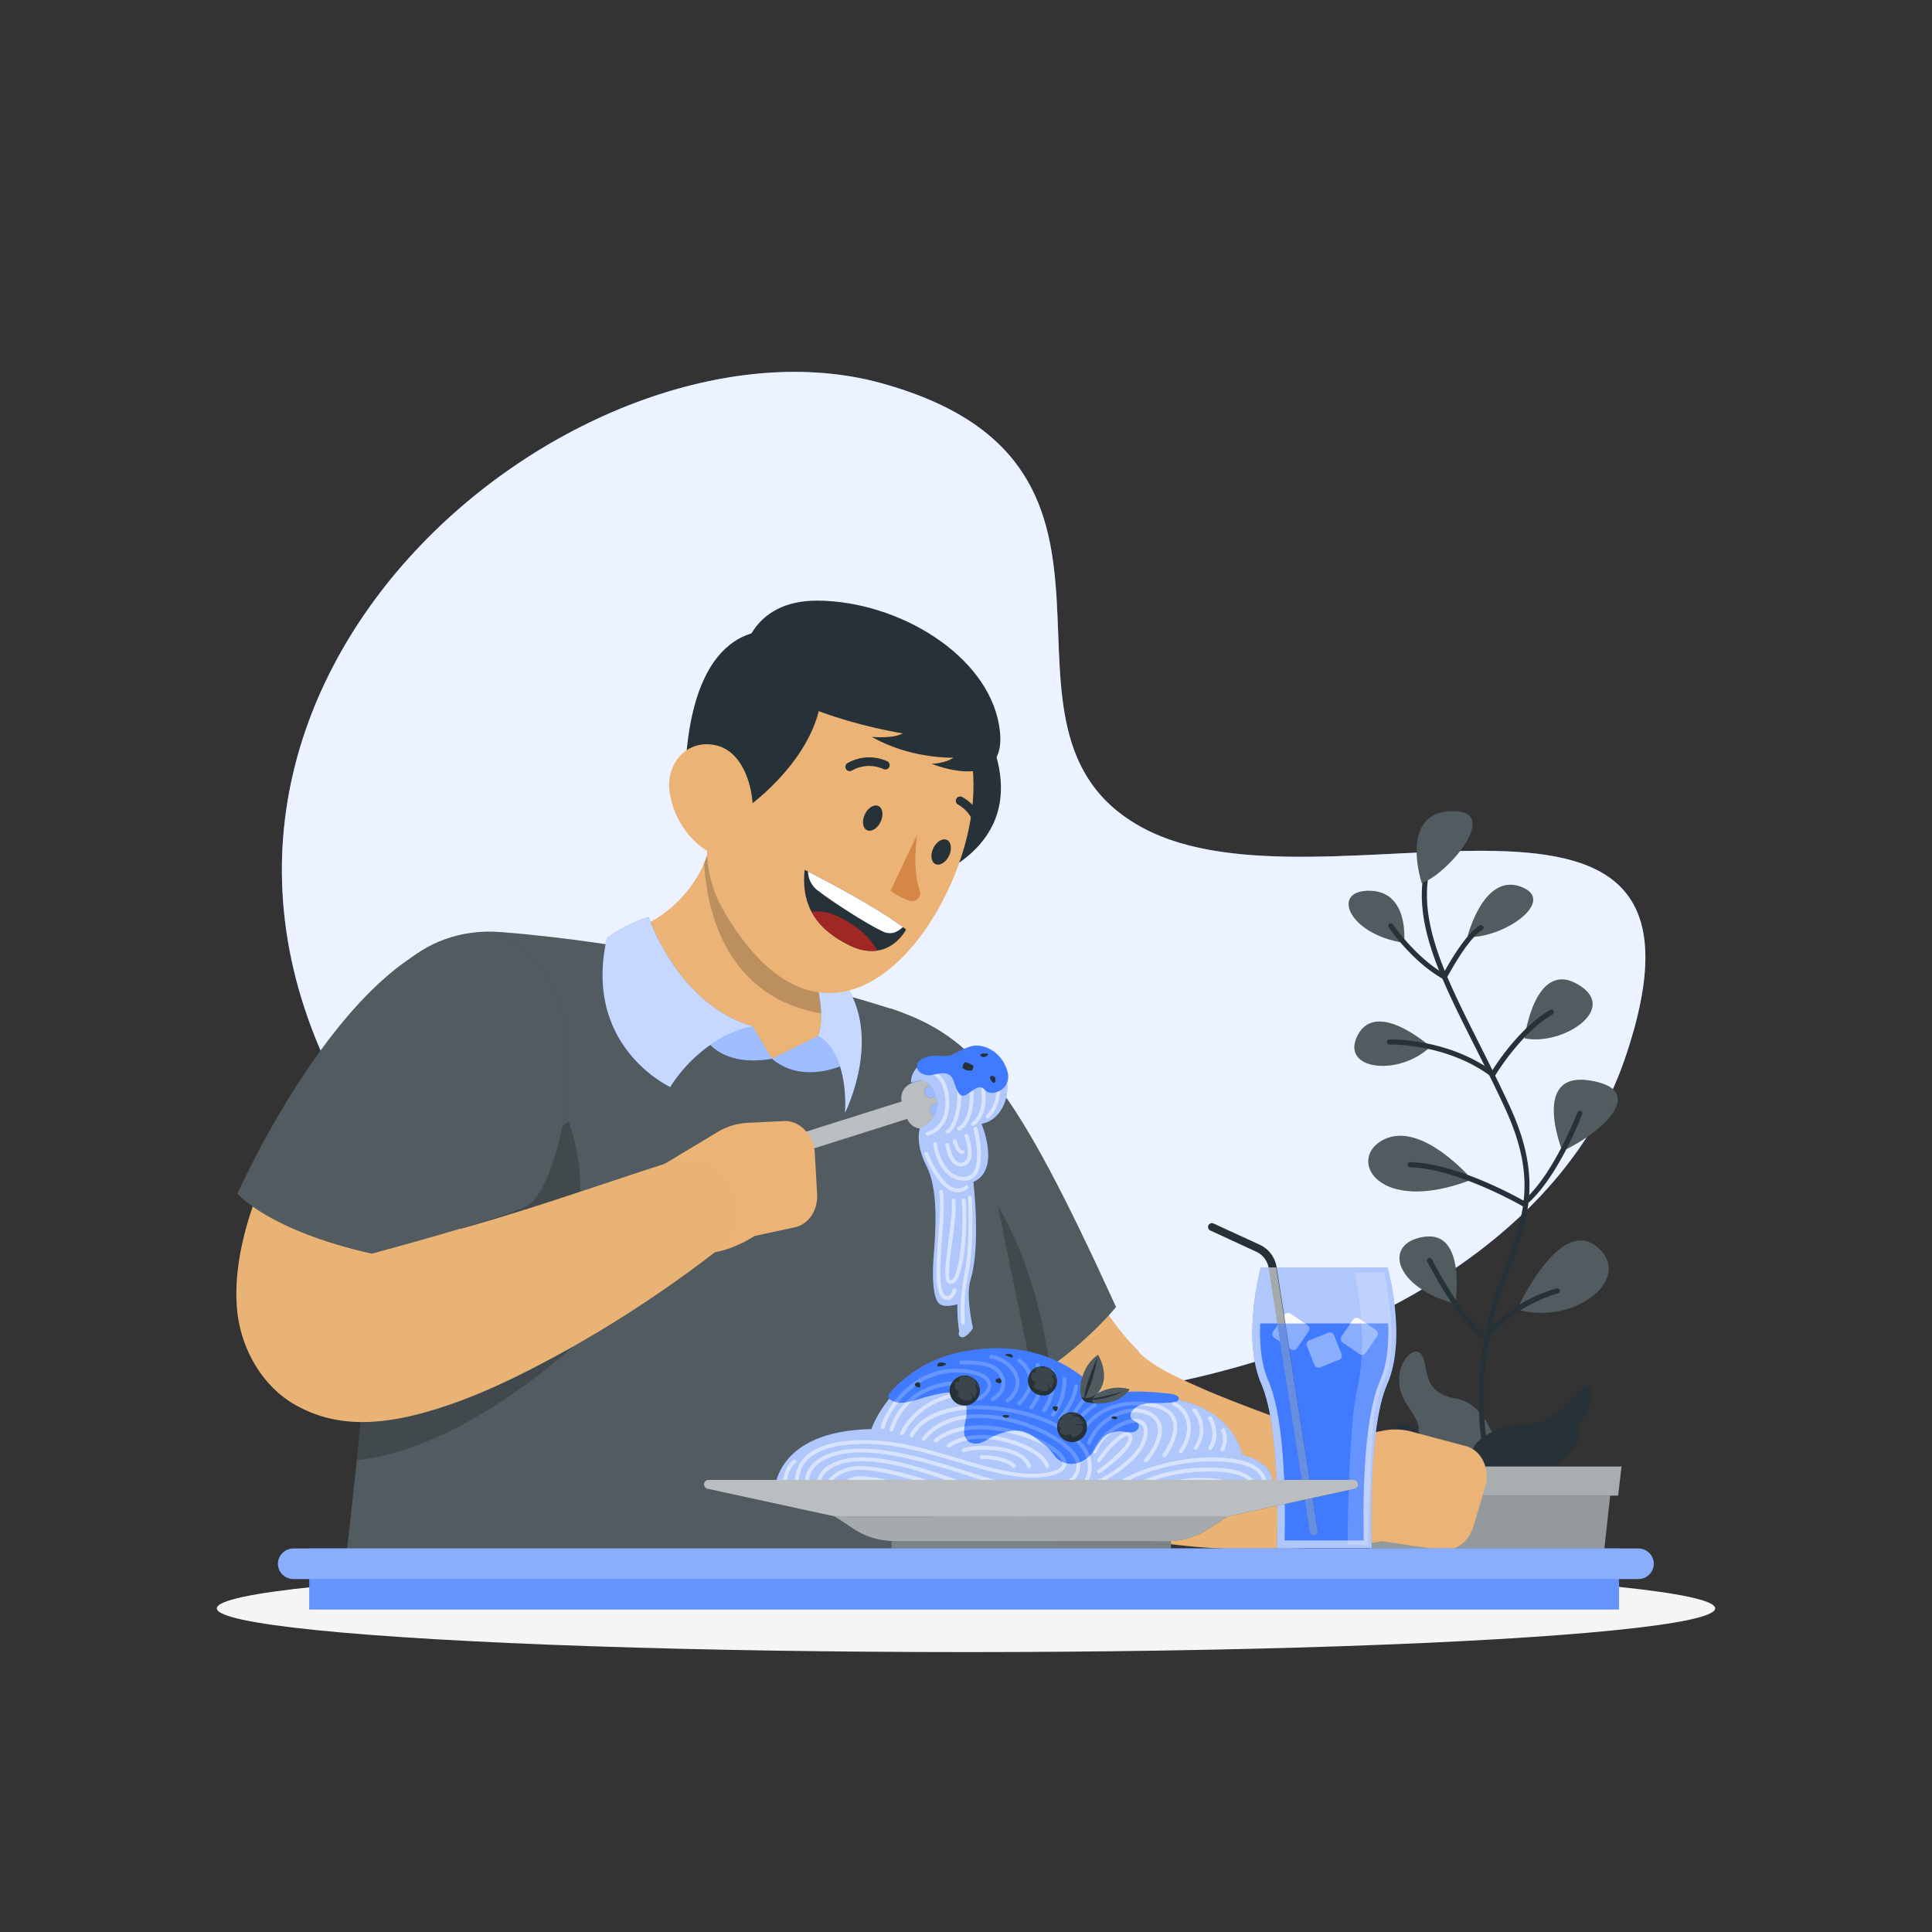 <?xml version="1.0" encoding="UTF-8"?>
<svg xmlns="http://www.w3.org/2000/svg" viewBox="0 0 500 500">
  <rect x="0" y="0" width="500" height="500" fill="#333333" stroke="none"/>
  <g id="freepik--background-simple--inject-832">
    <path d="M228,99.14c77.77,21.37,20.88,89.93,67.79,115.13S451.1,185,420.45,274.19c-36,104.78-261.82,126.2-328.56,15S150.26,77.76,228,99.14Z" style="fill:#407BFF"></path>
    <path d="M228,99.14c77.77,21.37,20.88,89.93,67.79,115.13S451.1,185,420.45,274.19c-36,104.78-261.82,126.2-328.56,15S150.26,77.76,228,99.14Z" style="fill:#fff;opacity:0.9"></path>
  </g>
  <g id="freepik--Shadow--inject-832">
    <ellipse id="freepik--path--inject-832" cx="250" cy="416.24" rx="193.89" ry="11.32" style="fill:#f5f5f5"></ellipse>
  </g>
  <g id="freepik--Plant--inject-832">
    <path d="M388.33,378.43s-2-14.87-11.54-16.5-6.65-8.82-9.12-11.6-8.95,5.43-3.41,13.38,1,5.46,3.41,12.86S389.2,390.76,388.33,378.43Z" style="fill:#263238"></path>
    <path d="M388.33,378.43s-2-14.87-11.54-16.5-6.65-8.82-9.12-11.6-8.95,5.43-3.41,13.38,1,5.46,3.41,12.86S389.2,390.76,388.33,378.43Z" style="fill:#fff;isolation:isolate;opacity:0.2"></path>
    <path d="M387.93,388.74a.63.63,0,0,1-.59-.37c-.08-.15-7.34-15.62-3.53-40.26a103.38,103.38,0,0,1,5.84-20.6c4.6-12.54,8.23-22.45-.08-40.55-2.63-5.72-5.31-11.06-7.91-16.22-9.76-19.38-17.47-34.69-11.73-50.19a.66.66,0,1,1,1.23.46c-5.53,15,2.06,30,11.68,49.13,2.6,5.18,5.29,10.52,7.93,16.27,8.54,18.59,4.64,29.24.12,41.56-2.23,6.07-4.54,12.36-5.77,20.34-3.75,24.21,3.33,39.34,3.4,39.49a.66.66,0,0,1-.3.88A.75.75,0,0,1,387.93,388.74Z" style="fill:#263238"></path>
    <path d="M382.44,385.11s-6.15-9.26,2.73-14,10.65-.93,16.14-4.36S411,355,411.89,360.32s-5.4,8.34-3.16,10.77S393.81,389.29,382.44,385.11Z" style="fill:#263238"></path>
    <path d="M367.94,228.52s-6-18.2,7.63-18.59S374.18,226.58,367.94,228.52Z" style="fill:#263238"></path>
    <path d="M379.77,242.51s4.06-16.55,13.73-13.06S389.41,242.82,379.77,242.51Z" style="fill:#263238"></path>
    <path d="M363.37,244s1.46-13.21-8.8-13.47S348.87,241.81,363.37,244Z" style="fill:#263238"></path>
    <path d="M370.19,270.89s-13.76-12.27-18.72-3.14S361.86,278.79,370.19,270.89Z" style="fill:#263238"></path>
    <path d="M394.55,268.71s2.59-20.38,13.71-14S404.24,270.75,394.55,268.71Z" style="fill:#263238"></path>
    <path d="M404.34,297.9s-8.21-20.6,7-18.28S415.11,292.9,404.34,297.9Z" style="fill:#263238"></path>
    <path d="M380.93,305.25s-12.88-15.18-22.73-10.37S356.4,314.79,380.93,305.25Z" style="fill:#263238"></path>
    <path d="M392.62,338.88s11-24.37,20.74-16.16S407.13,343.22,392.62,338.88Z" style="fill:#263238"></path>
    <path d="M376.67,337.45s2.9-18.9-8-17.38S360.69,333.15,376.67,337.45Z" style="fill:#263238"></path>
    <g style="isolation:isolate;opacity:0.2">
      <path d="M367.94,228.52s-6-18.2,7.63-18.59S374.18,226.58,367.94,228.52Z" style="fill:#fff"></path>
      <path d="M379.77,242.51s4.06-16.55,13.73-13.06S389.41,242.82,379.77,242.51Z" style="fill:#fff"></path>
      <path d="M363.37,244s1.46-13.21-8.8-13.47S348.87,241.81,363.37,244Z" style="fill:#fff"></path>
      <path d="M370.19,270.89s-13.76-12.27-18.72-3.14S361.86,278.79,370.19,270.89Z" style="fill:#fff"></path>
      <path d="M394.55,268.71s2.59-20.38,13.71-14S404.24,270.75,394.55,268.71Z" style="fill:#fff"></path>
      <path d="M404.34,297.9s-8.21-20.6,7-18.28S415.11,292.9,404.34,297.9Z" style="fill:#fff"></path>
      <path d="M380.93,305.25s-12.88-15.18-22.73-10.37S356.4,314.79,380.93,305.25Z" style="fill:#fff"></path>
      <path d="M392.62,338.88s11-24.37,20.74-16.16S407.13,343.22,392.62,338.88Z" style="fill:#fff"></path>
      <path d="M376.67,337.45s2.9-18.9-8-17.38S360.69,333.15,376.67,337.45Z" style="fill:#fff"></path>
    </g>
    <path d="M373.83,253.47a.72.72,0,0,1-.32-.08c-8.06-4.52-13.86-13-14.1-13.4a.65.65,0,0,1,.18-.92.66.66,0,0,1,.91.18c.06.08,5.58,8.2,13.07,12.65,1.23-2.28,5.66-10.15,9.36-12.37a.66.66,0,0,1,.68,1.14c-3.93,2.35-9.14,12.34-9.19,12.45a.71.71,0,0,1-.4.32A.58.58,0,0,1,373.83,253.47Z" style="fill:#263238"></path>
    <path d="M386.32,278.77a.63.63,0,0,1-.4-.14c-11.46-8.66-26.12-8.3-26.28-8.3a.68.68,0,0,1-.68-.64.67.67,0,0,1,.64-.68c.15,0,14.78-.37,26.53,8.14,1.53-2.45,7.43-11.32,15-15.77a.66.66,0,1,1,.67,1.14c-8.34,4.91-14.84,15.81-14.91,15.92a.62.62,0,0,1-.44.31Z" style="fill:#263238"></path>
    <path d="M394.27,312.19a.63.63,0,0,1-.33-.09c-.17-.1-16.93-9.73-29-10a.66.66,0,0,1-.65-.67.68.68,0,0,1,.68-.65c11.54.23,26.58,8.41,29.27,9.92,7.77-6.55,13.95-22.65,14-22.82a.67.67,0,0,1,.86-.38.66.66,0,0,1,.38.85c-.27.7-6.56,17.08-14.77,23.66A.63.63,0,0,1,394.27,312.19Z" style="fill:#263238"></path>
    <path d="M384.56,346.75a.72.72,0,0,1-.32-.08c-6.34-3.63-14.52-19.5-14.87-20.17a.68.68,0,0,1,.29-.89.67.67,0,0,1,.89.29c.08.16,7.91,15.34,13.85,19.32a37.78,37.78,0,0,1,18.42-11.77.66.66,0,1,1,.38,1.26c-12.26,3.68-18,11.68-18.1,11.76A.66.66,0,0,1,384.56,346.75Z" style="fill:#263238"></path>
    <path d="M383.38,382.9s-5.27-8.39-11.22-9.58-8.52-8.05-10.72-3.93S365.31,387.19,383.38,382.9Z" style="fill:#263238"></path>
    <polygon points="356.03 415.83 413.58 415.83 417.44 380.33 352.18 380.33 356.03 415.83" style="fill:#263238"></polygon>
    <polygon points="356.03 415.83 413.58 415.83 417.44 380.33 352.18 380.33 356.03 415.83" style="fill:#fff;isolation:isolate;opacity:0.5"></polygon>
    <polygon points="350.83 387.06 418.78 387.06 419.65 379.54 349.96 379.54 350.83 387.06" style="fill:#263238"></polygon>
    <polygon points="350.83 387.06 418.78 387.06 419.65 379.54 349.96 379.54 350.83 387.06" style="fill:#fff;opacity:0.6"></polygon>
  </g>
  <g id="freepik--Character--inject-832">
    <path d="M240.59,265.36c29.77,19,30.16,59.4,53.1,83.32l1,1c.08.08.06.07.07.09a1.32,1.32,0,0,0,.35.57c4.42,4.07,10.95,6.73,16.8,9.35,8.83,3.75,18.71,7.29,28,10.66,3.66,1.37,7.51,2.6,11.06,4.21a13.18,13.18,0,0,1-3.81,25.12c-3.77.46-7.66.88-11.42,1.05-22.63,1-52.47-.71-71.44-14.86-17.7-13.18-30.16-33.21-39.18-52.32-4.26-8.74-7.35-16.28-11.86-22.88-.42-.58-.77-1-.91-1.16s-.13-.2.09-.15a26.12,26.12,0,0,1,28.15-44Z" style="fill:#e9b376"></path>
    <path d="M340.55,373.68l-4.22,14.48c1.25,15.79,21.28,10.67,21.28,10.67L373,401.15c3.6.49,7.12-2.11,8.33-6.13l3-10.1c1.38-4.6-.76-9.39-4.74-10.61l-13.67-3.64a16.43,16.43,0,0,0-8-.41Z" style="fill:#ebb376"></path>
    <path d="M230.49,261c21.87,7.32,31.89,19.39,58.33,77.25,0,0-20.5,25.81-50.64,28.78S230.49,261,230.49,261Z" style="fill:#263238"></path>
    <path d="M288.82,338.29a89.66,89.66,0,0,1-17.13,15.55c-8.62,6.07-20.1,11.91-33.51,13.23-8.94.88-13.26-8.1-14.9-21.16-3.89-31,7.21-84.87,7.21-84.87C252.35,268.36,262.37,280.43,288.82,338.29Z" style="fill:#fff;opacity:0.2"></path>
    <path d="M271.69,353.84c-8.62,6.07-20.1,11.91-33.51,13.23-8.94.88-13.26-8.1-14.9-21.16,11-20.25,29.27-41.79,29.27-41.79S266.91,318.74,271.69,353.84Z" style="opacity:0.2"></path>
    <path d="M88.63,411.57h184.2c.47-44-13.39-82.77-19.08-127.24-1.43-11.2-12.21-19.76-23.26-23.29-28.58-9.12-68.46-17.28-100.84-19.82C109,239.6,93.17,255.28,95,275.08,99.47,324.76,92.53,375.64,88.63,411.57Z" style="fill:#263238"></path>
    <path d="M272.84,411.57H88.62c1.12-10.16,2.45-21.53,3.72-33.72,1.35-13.09,2.61-27.13,3.36-41.68A430.88,430.88,0,0,0,95,275.08c-1.79-19.8,14.05-35.48,34.7-33.86,32.37,2.54,72.25,10.7,100.83,19.82,11,3.53,21.83,12.09,23.25,23.29C259.44,328.8,273.31,367.57,272.84,411.57Z" style="fill:#fff;opacity:0.2"></path>
    <path d="M198.64,273.78c-18.82-3.88-31.58-19.86-31.58-34.5a32.1,32.1,0,0,0,15.18-15.92,33,33,0,0,0,2.08-7.25l30.84,21.26c-3.42,4.62-4.95,8.88-5,13,3.58,2.62,5.71,8.3,5.83,11.7,0,.23,0,.47,0,.71C216.31,270,216.87,277.54,198.64,273.78Z" style="fill:#ebb376"></path>
    <path d="M216,262.79c-28.06-2.9-33.08-27.05-33.77-39.43a33,33,0,0,0,2.08-7.25l30.84,21.26c-3.42,4.62-4.95,8.88-5,13,3.58,2.62,5.71,8.3,5.83,11.7C216,262.31,216,262.55,216,262.79Z" style="opacity:0.2"></path>
    <path d="M199.77,274l-5-8.38-12.51,2.85S186.26,276.36,199.77,274Z" style="fill:#407BFF"></path>
    <path d="M199.77,274l-5-8.38-12.51,2.85S186.26,276.36,199.77,274Z" style="fill:#fff;opacity:0.5"></path>
    <path d="M167.85,237.34s7.44,22.58,26.93,28.28c-13.89,2.86-21.32,15.69-21.32,15.69s-22.81-10.46-16.37-38.58A37.54,37.54,0,0,1,167.85,237.34Z" style="fill:#407BFF"></path>
    <path d="M199.77,274l12-5.91,9.7,6S209.09,281.79,199.77,274Z" style="fill:#407BFF"></path>
    <path d="M199.77,274l12-5.91,9.7,6S209.09,281.79,199.77,274Z" style="fill:#fff;opacity:0.5"></path>
    <path d="M210.16,250.38s4,11,1.6,17.71C220,273,218.69,288,218.69,288s9.91-19.54-.25-33.76C215.88,251,210.16,250.38,210.16,250.38Z" style="fill:#407BFF"></path>
    <path d="M167.85,237.34s7.44,22.58,26.93,28.28c-13.89,2.86-21.32,15.69-21.32,15.69s-22.81-10.46-16.37-38.58A37.54,37.54,0,0,1,167.85,237.34Z" style="fill:#fff;opacity:0.7"></path>
    <path d="M210.16,250.38s4,11,1.6,17.71C220,273,218.69,288,218.69,288s9.91-19.54-.25-33.76C215.88,251,210.16,250.38,210.16,250.38Z" style="fill:#fff;opacity:0.7"></path>
    <path d="M252.47,184.29s18.45,25.49-6.47,40.42S236.57,173.33,252.47,184.29Z" style="fill:#263238"></path>
    <path d="M191.12,187c-7.48,20.57-12.09,34.74-3.62,49.1,16.83,28.54,36.15,24.74,49.94,7.23,12.41-15.77,22.56-46.77,5.39-64.57C225.92,161.26,198.59,166.46,191.12,187Z" style="fill:#ebb376"></path>
    <path d="M223.8,210.79c-.81,1.73-.54,3.56.6,4.07s2.72-.47,3.52-2.2.54-3.56-.6-4.07S224.6,209.06,223.8,210.79Z" style="fill:#263238"></path>
    <path d="M241.51,219.56c-.81,1.73-.53,3.56.6,4.07s2.72-.47,3.52-2.2.54-3.56-.6-4.07S242.31,217.83,241.51,219.56Z" style="fill:#263238"></path>
    <path d="M237.35,216l-6.88,14.52a17.55,17.55,0,0,0,5,2.61,2.1,2.1,0,0,0,2.55-2.71C236,224.88,237.35,216,237.35,216Z" style="fill:#d58745"></path>
    <path d="M219.3,199.4a1.13,1.13,0,0,1-.39-.42,1.12,1.12,0,0,1,.47-1.51,11.25,11.25,0,0,1,10.28-.43,1.11,1.11,0,0,1,.45,1.52,1.14,1.14,0,0,1-1.53.45h0a9,9,0,0,0-8.14.42A1.16,1.16,0,0,1,219.3,199.4Z" style="fill:#263238"></path>
    <path d="M253.06,215.88a1.14,1.14,0,0,1-.63-.86,8.82,8.82,0,0,0-4.43-6.76,1.11,1.11,0,0,1-.53-1.49,1.13,1.13,0,0,1,1.5-.53,11,11,0,0,1,5.7,8.47,1.13,1.13,0,0,1-1.61,1.17Z" style="fill:#263238"></path>
    <path d="M234.5,240.56s-6.28-5.26-26.26-15.45c-.72,7.2,1.15,14.33,11.43,19.45S234.5,240.56,234.5,240.56Z" style="fill:#263238"></path>
    <path d="M217.33,237.42c5,2.47,8,5.41,9.67,8.58a12.1,12.1,0,0,1-7.31-1.45c-5-2.47-7.95-5.37-9.65-8.57A12.09,12.09,0,0,1,217.33,237.42Z" style="fill:#a02724"></path>
    <path d="M233.68,239.93c-1.22,1-2.44,2-4.65,1.38-4.31-1.84-14.36-8.45-16.91-10.51a6.3,6.3,0,0,1-3-5.24C224.47,233.43,231.47,238.28,233.68,239.93Z" style="fill:#fff"></path>
    <path d="M193.52,208.82,177.37,199c2-40.36,23.61-35.54,23.61-35.54,6.43,2.38,10.81,9.39,11.76,14.22C212.66,195.36,193.52,208.82,193.52,208.82Z" style="fill:#263238"></path>
    <path d="M173.25,204.65a22.13,22.13,0,0,0,8.51,14.73c6.27,4.7,12.3-.19,13-7.57.62-6.64-1.89-17.08-9.35-18.89S172.39,197.47,173.25,204.65Z" style="fill:#ebb376"></path>
    <path d="M192.07,170.77s1.35-15.5,19.69-15.33c20.77.21,43.76,14,46.82,32.36s-17.48,9.87-17.48,9.87,3.68-.12,5.62-1.58c0,0-11.15.35-21.09-5.39,0,0,5.42.54,8-.9C233.67,189.8,200.93,184.78,192.07,170.77Z" style="fill:#263238"></path>
    <path d="M237.27,277.49a7.37,7.37,0,0,0-1.19,2.75s-2.39,7.63,2,11.69,13.56-.56,13.57-5.53S240.44,273.35,237.27,277.49Z" style="fill:#407BFF"></path>
    <path d="M237.27,277.49a7.37,7.37,0,0,0-1.19,2.75s-2.39,7.63,2,11.69,13.56-.56,13.57-5.53S240.44,273.35,237.27,277.49Z" style="fill:#fafafa;opacity:0.5"></path>
    <path d="M251.8,285.91l-9,2.85a1.55,1.55,0,0,1-.93-3l5.33-1.69a8.08,8.08,0,0,0,3.37-2.07h0a8.35,8.35,0,0,0-4,.25L241.29,284a1.55,1.55,0,0,1-1.95-1h0a1.54,1.54,0,0,1,1-1.94l9-2.85a4,4,0,0,0-3.93-.87l-9.34,2.95a4.06,4.06,0,0,0-2.73,4.76l-38.74,12.24a2.37,2.37,0,0,0-1.54,3h0a2.37,2.37,0,0,0,3,1.54l38.73-12.25a4.06,4.06,0,0,0,5,2.33l9.34-2.95A4,4,0,0,0,251.8,285.91Z" style="fill:#263238"></path>
    <path d="M251.8,285.91l-9,2.85a1.55,1.55,0,0,1-.93-3l5.33-1.69a8.08,8.08,0,0,0,3.37-2.07h0a8.35,8.35,0,0,0-4,.25L241.29,284a1.55,1.55,0,0,1-1.95-1h0a1.54,1.54,0,0,1,1-1.94l9-2.85a4,4,0,0,0-3.93-.87l-9.34,2.95a4.06,4.06,0,0,0-2.73,4.76l-38.74,12.24a2.37,2.37,0,0,0-1.54,3h0a2.37,2.37,0,0,0,3,1.54l38.73-12.25a4.06,4.06,0,0,0,5,2.33l9.34-2.95A4,4,0,0,0,251.8,285.91Z" style="fill:#fafafa;opacity:0.7"></path>
    <path d="M235.78,280.21s-.69-6.44,10.18-6.92c0,0,6.42-4.24,11.83,1.09s2.7,15.36-3.79,16.45c0,0,5.08,11.92-2.11,15.05,0,0,2,16.35-.73,25.38-1,3.33-.16,8.55.64,12.47,0,0-1.66,2.57-2.88,2.32s-.67-1.53-.67-1.53a35.46,35.46,0,0,1-.46-7s-3.35,1.1-4.72-.15-1.95-5.49-1.41-12.54,1.18-17.06-1.9-23.11-1.67-9.81-1.67-9.81,6-2.27,4-8.4S235.78,280.21,235.78,280.21Z" style="fill:#407BFF"></path>
    <path d="M235.78,280.21s-.69-6.44,10.18-6.92c0,0,6.42-4.24,11.83,1.09s2.7,15.36-3.79,16.45c0,0,5.08,11.92-2.11,15.05,0,0,2,16.35-.73,25.38-1,3.33-.16,8.55.64,12.47,0,0-1.66,2.57-2.88,2.32s-.67-1.53-.67-1.53a35.46,35.46,0,0,1-.46-7s-3.35,1.1-4.72-.15-1.95-5.49-1.41-12.54,1.18-17.06-1.9-23.11-1.67-9.81-1.67-9.81,6-2.27,4-8.4S235.78,280.21,235.78,280.21Z" style="fill:#fafafa;opacity:0.6"></path>
    <g style="opacity:0.5">
      <path d="M240.09,293.92a.5.5,0,0,1-.11-1c.21-.05,5.08-1.26,4.66-8.22-.17-2.79-1-4.81-2.34-6a4.56,4.56,0,0,0-3.08-1.11.52.52,0,0,1-.55-.45.5.5,0,0,1,.45-.54,5.44,5.44,0,0,1,3.82,1.33c1.6,1.37,2.51,3.63,2.7,6.71.48,7.84-5.38,9.24-5.44,9.26Z" style="fill:#fff"></path>
    </g>
    <g style="opacity:0.5">
      <path d="M245.16,293.39a.49.49,0,0,1-.47-.35.5.5,0,0,1,.32-.63c1.31-.42,3.1-5.25,2.68-10-.21-2.42-1.22-6.58-5.59-7.18a.51.51,0,0,1-.43-.57.5.5,0,0,1,.57-.42c3.74.52,6,3.39,6.45,8.08s-1.28,10.32-3.37,11Z" style="fill:#fff"></path>
    </g>
    <g style="opacity:0.5">
      <path d="M248.25,292.6a.49.49,0,0,1-.43-.26.5.5,0,0,1,.19-.68c1.93-1.07,3.13-4.7,2.92-8.81-.17-3.14-1.24-6.88-3.77-8a.5.5,0,0,1,.4-.92c2.94,1.25,4.19,5.38,4.37,8.82.19,3.79-.79,8.27-3.43,9.74A.54.54,0,0,1,248.25,292.6Z" style="fill:#fff"></path>
    </g>
    <g style="opacity:0.5">
      <path d="M249.49,305.55c-6.69,0-8-9.34-8-9.43a.49.49,0,0,1,.43-.56.5.5,0,0,1,.56.43c0,.09,1.19,8.56,7,8.56a2.67,2.67,0,0,0,2.26-1c2.34-3,.25-11.2.23-11.29a.5.5,0,0,1,1-.25c.09.36,2.22,8.75-.4,12.15A3.68,3.68,0,0,1,249.49,305.55Z" style="fill:#fff"></path>
    </g>
    <g style="opacity:0.5">
      <path d="M248.59,301.91a2.56,2.56,0,0,1-1.38-.41c-2-1.25-2.52-5-2.54-5.18a.5.5,0,0,1,1-.14c.14,1,.78,3.64,2.09,4.47a1.59,1.59,0,0,0,1.4.17,1.7,1.7,0,0,0,1-.89c.93-1.91-.51-5.74-.52-5.77a.5.5,0,0,1,.29-.65.49.49,0,0,1,.64.29c.07.17,1.61,4.27.49,6.57a2.66,2.66,0,0,1-1.65,1.41A3.25,3.25,0,0,1,248.59,301.91Z" style="fill:#fff"></path>
    </g>
    <g style="opacity:0.5">
      <path d="M251.8,291.41a.49.49,0,0,1-.39-.19.51.51,0,0,1,.09-.71c3.64-2.77,2.51-8.73,2.07-10.5-.87-3.55-2.51-5.94-3.53-6.11a.5.5,0,0,1,.17-1c1.9.33,3.58,3.79,4.33,6.87,1.26,5.1.35,9.41-2.43,11.53A.5.5,0,0,1,251.8,291.41Z" style="fill:#fff"></path>
    </g>
    <g style="opacity:0.5">
      <path d="M247.86,308.58a3.93,3.93,0,0,1-1.06-.15c-4.26-1.19-7.44-9.33-7.57-9.67a.5.5,0,0,1,.29-.65.49.49,0,0,1,.64.29c0,.08,3.13,8,6.91,9.07a3,3,0,0,0,2.76-.64.5.5,0,0,1,.61.79A4.16,4.16,0,0,1,247.86,308.58Z" style="fill:#fff"></path>
    </g>
    <g style="opacity:0.5">
      <path d="M245.23,336.45a2.09,2.09,0,0,1-.42-.05c-3.16-.72-2.59-8.19-2-16.1.34-4.45.69-9.05.24-11.75a.51.51,0,0,1,.41-.58.51.51,0,0,1,.58.42c.46,2.82.13,7.27-.23,12-.49,6.47-1.1,14.52,1.21,15,1,.24,1.55-1.61,1.55-1.62a.5.5,0,0,1,.61-.36.49.49,0,0,1,.36.6C247.32,334.93,246.56,336.45,245.23,336.45Z" style="fill:#fff"></path>
    </g>
    <g style="opacity:0.5">
      <path d="M249.25,342.84a.51.51,0,0,1-.5-.43c0-.2-.68-5,.9-13s.86-19.34.85-19.46a.5.5,0,0,1,.47-.53.5.5,0,0,1,.53.47c0,.12.7,11.73-.87,19.71a42.54,42.54,0,0,0-.89,12.69.51.51,0,0,1-.42.57Z" style="fill:#fff"></path>
    </g>
    <g style="opacity:0.5">
      <path d="M246.11,332.29a1.54,1.54,0,0,1-.58-.12c-1.33-.58-1-3.86-.06-11.21.54-4,1.1-8.21.79-10.19a.49.49,0,0,1,.41-.57.5.5,0,0,1,.57.42c.34,2.12-.23,6.37-.78,10.47-.48,3.62-1.29,9.67-.53,10.16a.39.39,0,0,0,.45-.07c2.24-1.7,3.18-15.55,2.51-20.42a.5.5,0,0,1,.43-.56.49.49,0,0,1,.57.42c.58,4.26,0,19.16-2.9,21.36A1.45,1.45,0,0,1,246.11,332.29Z" style="fill:#fff"></path>
    </g>
    <g style="opacity:0.5">
      <path d="M255.64,289.43a.52.52,0,0,1-.38-.17.51.51,0,0,1,.05-.71c.13-.1,3-2.58,2.48-8.18-.46-5.45-4.34-6.05-4.5-6.07a.5.5,0,0,1-.43-.56.49.49,0,0,1,.56-.43c.05,0,4.84.69,5.37,7,.52,6.14-2.69,8.91-2.83,9A.48.48,0,0,1,255.64,289.43Z" style="fill:#fff"></path>
    </g>
    <g style="opacity:0.5">
      <path d="M249,298.64c-1.42,0-2.24-2.6-2.39-3.14a.49.49,0,0,1,.34-.62.5.5,0,0,1,.62.34c.34,1.2,1,2.49,1.46,2.42a.5.5,0,0,1,.58.41.49.49,0,0,1-.41.57A.71.71,0,0,1,249,298.64Z" style="fill:#fff"></path>
    </g>
    <path d="M237.72,274.78c-1.49,1.92,1,4.07,3.77,3.38s4.53-.75,5.37,1.77,1.51,4.38,3.27,3.34,3.41-2.94,4.85-1.11,7.19-.07,5.7-5.06-6.29-7.32-9.61-6.26-4.55,2.75-7,2.46S238.81,273.39,237.72,274.78Z" style="fill:#407BFF"></path>
    <path d="M249.1,276.34s.08-1.62,1-1.39a6.12,6.12,0,0,1,1.82.89s-.13,1.34-.55,1.24S249.9,277.2,249.1,276.34Z" style="fill:#263238"></path>
    <path d="M253.85,273.3c-.7-.68,1.31-.81,1.79-.55S254.56,274,253.85,273.3Z" style="fill:#263238"></path>
    <path d="M256.31,279.24c-.42-1.05,1.17-1.13,1.33,0S256.91,280.73,256.31,279.24Z" style="fill:#263238"></path>
    <path d="M170.6,302.05l1,15.05c6.56,14.42,23.64,2.79,23.64,2.79l10.48-2.27c3.55-.77,6-4.41,5.75-8.6l-.6-10.53c-.27-4.8-3.91-8.57-8.07-8.36l-9.34.46a16.55,16.55,0,0,0-7.7,2.35Z" style="fill:#ebb376"></path>
    <path d="M162.56,334.9s-35.42,39.2-70.22,43c1.35-13.09,2.61-27.13,3.36-41.68,21.89-22.65,51.47-46.05,51.47-46.05a55.26,55.26,0,0,1,0,36.22C140.41,346.3,162.56,334.9,162.56,334.9Z" style="opacity:0.2"></path>
    <path d="M139,288.71c-9.78,14.39-20.84,29-28.33,44.61l-1,2.39c-.26.52-.31.67-.47-.18a18.86,18.86,0,0,0-.57-2.26c-1.63-5.22-6.89-10.53-12.07-11.29-1.45-.17-1.26.1-.72.18,5.17.34,10.6-1.1,16-2.25,6.46-1.56,13.23-3.5,20-5.61,13.67-4.18,28.32-9.32,42-13.68,13.92-4,23.05,13.74,12,22.82A312.19,312.19,0,0,1,147,349.22c-12.66,7-26.15,13.78-40.68,17.25-9.22,2.06-19.27,2.79-29.07-2.43-9.72-5.05-15.5-16-16-26.57-1.37-23.69,15.88-52.06,28.91-70.83,2.06-2.82,5.21-7.12,7.44-9.78,22.29-25.41,60.22,3.92,41.41,31.85Z" style="fill:#e9b376"></path>
    <path d="M125.37,241.31c-34,0-63.92,67.6-63.92,67.6s7.94,9.5,34.74,15.53c0,0,33.53-8.95,40.26-12.34s16.22-37.42,6.72-56.63C136.27,241.51,125.37,241.31,125.37,241.31Z" style="fill:#263238"></path>
    <path d="M125.37,241.31c-34,0-63.92,67.6-63.92,67.6s7.94,9.5,34.74,15.53c0,0,33.53-8.95,40.26-12.34s16.22-37.42,6.72-56.63C136.27,241.51,125.37,241.31,125.37,241.31Z" style="fill:#fff;opacity:0.2"></path>
  </g>
  <g id="freepik--Drink--inject-832">
    <path d="M359.09,328H326.3s-5.05,18.3.16,30.25,4,42.42,4,42.42H355s-1.25-30.48,4-42.42S359.09,328,359.09,328Z" style="fill:#407BFF"></path>
    <path d="M359.09,328H326.3s-5.05,18.3.16,30.25,4,42.42,4,42.42H355s-1.25-30.48,4-42.42S359.09,328,359.09,328Z" style="fill:#fafafa;opacity:0.6"></path>
    <path d="M326.16,342.54c-.21,5,.19,10.44,2.13,14.88,4.59,10.51,4.37,34,4.19,41.22h20.44c-.18-7.19-.4-30.71,4.18-41.22,1.94-4.44,2.34-9.9,2.14-14.88Z" style="fill:#407BFF"></path>
    <rect x="330.29" y="340.77" width="7.55" height="7.55" rx="1.12" transform="translate(-138.8 426.47) rotate(-55.71)" style="fill:#fafafa"></rect>
    <rect x="338.92" y="345.63" width="7.55" height="7.55" rx="1.12" transform="translate(-104.65 150.91) rotate(-21.63)" style="fill:#fafafa"></rect>
    <rect x="348.04" y="342.06" width="7.55" height="7.55" rx="1.12" transform="translate(255.96 -138.1) rotate(34.29)" style="fill:#fafafa"></rect>
    <path d="M340,397.34a1,1,0,0,1-1-.84l-10.65-68.27a5.71,5.71,0,0,0-3.24-4.29l-11.95-5.52a1,1,0,0,1,.84-1.81l12,5.52a7.69,7.69,0,0,1,4.38,5.79l10.65,68.27a1,1,0,0,1-.84,1.14Z" style="fill:#263238"></path>
    <g style="opacity:0.6">
      <path d="M328.25,328l.06.26L339,396.5a1,1,0,0,0,1,.84h.15a1,1,0,0,0,.84-1.14L330.29,328Z" style="fill:#fafafa"></path>
    </g>
    <path d="M326.16,342.54c-.21,5,.19,10.44,2.13,14.88,4.59,10.51,4.37,34,4.19,41.22h20.44c-.18-7.19-.4-30.71,4.18-41.22,1.94-4.44,2.34-9.9,2.14-14.88Z" style="fill:#407BFF;opacity:0.6"></path>
    <path d="M350.53,329.29h7.75s2.09,10.29,1.85,18.33-3,10.74-4.22,17.1S354,399.8,354,399.8h-5.26s.21-30.36,2.44-39.95C354.47,345.83,350.53,329.29,350.53,329.29Z" style="fill:#fafafa;opacity:0.2"></path>
  </g>
  <g id="freepik--Pasta--inject-832">
    <path d="M200.52,385.45s.26-15.12,25-15.6c0,0,5.14-15.64,24.27-19.2,23.65-4.41,34.55,11.35,34.55,11.35s12.92-2.65,24.26,1.31,12.92,13.22,12.92,13.22,9.76,2.05,7.39,8.92S235.59,398.62,200.52,385.45Z" style="fill:#407BFF"></path>
    <path d="M200.52,385.45s.26-15.12,25-15.6c0,0,5.14-15.64,24.27-19.2,23.65-4.41,34.55,11.35,34.55,11.35s12.92-2.65,24.26,1.31,12.92,13.22,12.92,13.22,9.76,2.05,7.39,8.92S235.59,398.62,200.52,385.45Z" style="fill:#fafafa;opacity:0.6"></path>
    <path d="M230.53,360.22c-1,1-.71,1.81.58,2.37,2.23,1,5,0,7.15-.67a50.06,50.06,0,0,1,4.93-1.24c1.81-.37,3.88-.59,5.34.54a4.57,4.57,0,0,1,1.6,3.08,11.81,11.81,0,0,1-.27,3.55,11.2,11.2,0,0,0-.33,2.76,3.26,3.26,0,0,0,1.14,2.45,3.54,3.54,0,0,0,3.38.23c1.11-.41,2.07-1.13,3.14-1.64a13.53,13.53,0,0,1,2.57-.91,11.17,11.17,0,0,1,4.41-.45,9.25,9.25,0,0,1,3.6,1.69c.81.49,1.48,1.16,2.23,1.72a11.56,11.56,0,0,1,2.35,2.23,16.16,16.16,0,0,0,1,1.31,5.68,5.68,0,0,0,5.93,1.24,8.36,8.36,0,0,0,4.05-3.35,14.92,14.92,0,0,1,2.37-3.31,6.49,6.49,0,0,1,5.1-1.31,11,11,0,0,0,2.06.16,2,2,0,0,0,1.69-1c.75-1.64-1.06-1.63-1.78-2.55a1.68,1.68,0,0,1,.2-1.91c1.76-2.59,5.78-2,8.5-2.18.8-.05,3.41.12,3.58-.95.24-1.46-3.53-1.46-4.47-1.57a51.44,51.44,0,0,0-6.2-.36,58.09,58.09,0,0,0-9.56.78c-1.9-2.42-10.46-12-26.86-12a45.35,45.35,0,0,0-8.31.8,33.45,33.45,0,0,0-18.85,10.17A1.56,1.56,0,0,1,230.53,360.22Z" style="fill:#407BFF"></path>
    <g style="opacity:0.5">
      <path d="M206.45,385.7a.5.5,0,0,1-.49-.4,8.88,8.88,0,0,1,1.75-7.58c2.94-3.53,8.78-5.23,17.35-5,7.74.18,15.5,2.48,23,4.71,9,2.68,17.53,5.21,24.32,3.35,1.11-.31,2.47-.88,2.59-1.86.15-1.25-1.64-3.07-4.66-4.73-7-3.84-20.61-6.81-27.82-1a.49.49,0,0,1-.7-.07.52.52,0,0,1,.07-.71c7.65-6.19,21.53-3.21,28.94.88,2.05,1.13,5.44,3.38,5.16,5.73-.15,1.23-1.26,2.14-3.32,2.7-7.06,1.94-15.71-.63-24.86-3.35-7.45-2.21-15.15-4.5-22.76-4.67-8.13-.19-13.86,1.42-16.55,4.66a7.91,7.91,0,0,0-1.54,6.74.5.5,0,0,1-.38.59Z" style="fill:#fff"></path>
      <path d="M209.16,387.3a.51.51,0,0,1-.47-.31,8.19,8.19,0,0,1,.29-6.3c1.22-2.42,3.77-4.14,7.57-5.11,9.72-2.48,24.77,2.33,34.72,5.52,1.25.4,2.44.78,3.53,1.11,7.65,2.38,17.77,3.57,21.93.58a4.15,4.15,0,0,0,1.85-3.47c.08-3-5.32-7.25-12.56-9.9-9-3.28-20.65-4.13-26.61,3.3a.5.5,0,0,1-.7.08.52.52,0,0,1-.08-.71c6.29-7.84,18.45-7,27.74-3.61,7.87,2.88,13.3,7.35,13.21,10.86a5.21,5.21,0,0,1-2.26,4.27c-4.47,3.2-14.68,2.08-22.82-.44L251,382.05c-9.84-3.15-24.72-7.9-34.16-5.5-3.51.89-5.83,2.43-6.92,4.58a7.27,7.27,0,0,0-.26,5.48.5.5,0,0,1-.28.65A.39.39,0,0,1,209.16,387.3Z" style="fill:#fff"></path>
      <path d="M271,379.93a.51.51,0,0,1-.5-.43s-.62-3-7.78-5.53c-11-3.86-16.69.43-16.93.61a.5.5,0,0,1-.7-.09.5.5,0,0,1,.08-.7c2.32-1.8,8.69-4,17.88-.77,7.83,2.74,8.42,6.19,8.44,6.34a.5.5,0,0,1-.42.56Z" style="fill:#fff"></path>
      <path d="M266.32,379.93a.49.49,0,0,1-.47-.34c-.46-1.37-1.72-2.45-3.75-3.22-4.42-1.68-11.25-1.25-12.44-.56a.5.5,0,0,1-.68-.19.5.5,0,0,1,.18-.68c1.56-.9,8.71-1.25,13.3.49,2.32.88,3.78,2.17,4.33,3.84a.49.49,0,0,1-.31.63A.45.45,0,0,1,266.32,379.93Z" style="fill:#fff"></path>
      <path d="M286.79,386.65a.47.47,0,0,1-.35-.15.49.49,0,0,1,0-.7c5.39-5.3,20.5-10,32.66-8.25,4,.56,6.67,1.85,7.92,3.85a4.74,4.74,0,0,1,.6,3.72.5.5,0,0,1-.95-.31,3.7,3.7,0,0,0-.51-2.9c-1.08-1.7-3.57-2.86-7.19-3.37-11.89-1.67-26.6,2.84-31.83,8A.46.46,0,0,1,286.79,386.65Z" style="fill:#fff"></path>
      <path d="M289.17,388.21a.49.49,0,0,1-.37-.16.5.5,0,0,1,0-.71c.31-.28,7.67-7,22.29-7.52,8.47-.28,11.79,1.45,13.09,3a3.17,3.17,0,0,1,.86,2.5.5.5,0,1,1-1-.18,2.21,2.21,0,0,0-.67-1.71c-1.17-1.33-4.26-2.86-12.27-2.58-14.22.48-21.56,7.19-21.63,7.26A.5.5,0,0,1,289.17,388.21Z" style="fill:#fff"></path>
      <path d="M291.92,388.93a.51.51,0,0,1-.42-.23.5.5,0,0,1,.15-.69c.09-.06,9.43-6,20.24-5.53,9.63.44,10.27,3.29,10.31,3.61a.5.5,0,0,1-.43.56.49.49,0,0,1-.56-.43s-.64-2.34-9.37-2.74c-10.47-.48-19.56,5.31-19.65,5.37A.5.5,0,0,1,291.92,388.93Z" style="fill:#fff"></path>
      <path d="M212.81,388.53a.52.52,0,0,1-.41-.22,7.09,7.09,0,0,1-1-5.14,6.61,6.61,0,0,1,3.48-4.18c7.17-4.05,19.41-.7,31.57,3.53,14.19,4.94,30.66,7.62,34.3.34a7.16,7.16,0,0,0-.26-7.05c-3.17-5.65-12.54-9.94-23.87-10.92-16.57-1.43-20.23,6.73-20.26,6.81a.51.51,0,0,1-.65.27.49.49,0,0,1-.27-.65c.15-.37,3.9-8.92,21.27-7.42,11.65,1,21.33,5.49,24.65,11.42a8.19,8.19,0,0,1,.28,8c-5.07,10.14-30.48,1.91-35.52.15-11.94-4.15-23.92-7.46-30.74-3.6a5.63,5.63,0,0,0-3,3.53,6.15,6.15,0,0,0,.89,4.36.51.51,0,0,1-.13.69A.52.52,0,0,1,212.81,388.53Z" style="fill:#fff"></path>
      <path d="M262.36,379.93a.48.48,0,0,1-.36-.16c-2-2.16-7.89-2.21-7.95-2.21a.5.5,0,0,1-.49-.5.51.51,0,0,1,.5-.5c.26,0,6.36.06,8.67,2.53a.49.49,0,0,1,0,.7A.52.52,0,0,1,262.36,379.93Z" style="fill:#fff"></path>
      <path d="M283.33,384.51a.48.48,0,0,1-.45-.29.49.49,0,0,1,.24-.66c.12-.06,12.12-5.73,12.87-12.44.18-1.61-.32-2.55-1.47-2.82-3-.71-9.11,3.06-10.72,7.52a.5.5,0,1,1-.94-.34c1.8-5,8.44-9,11.89-8.16,1,.23,2.55,1,2.23,3.91-.81,7.27-12.92,13-13.44,13.24A.52.52,0,0,1,283.33,384.51Z" style="fill:#fff"></path>
      <path d="M284.42,381.31a.5.5,0,0,1-.29-.9c3.3-2.33,8.36-6.67,7.91-8.41-.08-.32-.2-.34-.26-.35-1.23-.18-5,3.59-6.94,6.57a.5.5,0,0,1-.69.15.51.51,0,0,1-.15-.7c1.43-2.21,5.73-7.37,7.94-7a1.32,1.32,0,0,1,1.07,1.09c.74,2.92-6.79,8.4-8.3,9.47A.52.52,0,0,1,284.42,381.31Z" style="fill:#fff"></path>
      <path d="M296.52,378.45a.51.51,0,0,1-.33-.13.5.5,0,0,1,0-.71c2.16-2.44,4-6.07,3.38-8.64a4.51,4.51,0,0,0-3.18-3c-5.1-1.82-11.94,1.89-14.07,7.64a.49.49,0,0,1-.64.29.5.5,0,0,1-.3-.64c2.31-6.22,9.77-10.22,15.35-8.23a5.45,5.45,0,0,1,3.81,3.71c.8,3.13-1.44,7.1-3.6,9.56A.52.52,0,0,1,296.52,378.45Z" style="fill:#fff"></path>
      <path d="M301.33,377.16a.49.49,0,0,1-.3-.1.51.51,0,0,1-.1-.7c0-.05,3.92-5.29,2.38-8.94-.79-1.89-2.95-3.07-6.39-3.52-12.52-1.61-16.62,7.08-16.79,7.45a.51.51,0,0,1-.66.25.5.5,0,0,1-.25-.67c0-.09,4.55-9.72,17.82-8,3.83.49,6.25,1.88,7.19,4.12,1.77,4.18-2.32,9.7-2.5,9.93A.51.51,0,0,1,301.33,377.16Z" style="fill:#fff"></path>
      <path d="M305.58,376.15a.49.49,0,0,1-.28-.09.5.5,0,0,1-.13-.69c1.82-2.61,2.45-5.34,1.78-7.69a6.14,6.14,0,0,0-3.44-4,.49.49,0,0,1-.26-.65.48.48,0,0,1,.65-.26,7.15,7.15,0,0,1,4,4.65c.75,2.65.06,5.68-1.93,8.54A.48.48,0,0,1,305.58,376.15Z" style="fill:#fff"></path>
      <path d="M309.44,375.19a.47.47,0,0,1-.28-.09.49.49,0,0,1-.13-.69,7.2,7.2,0,0,0-.29-9.08.51.51,0,0,1,0-.71.5.5,0,0,1,.71,0,8.31,8.31,0,0,1,.37,10.32A.47.47,0,0,1,309.44,375.19Z" style="fill:#fff"></path>
      <path d="M313.2,375.19a.52.52,0,0,1-.29-.09.5.5,0,0,1-.12-.7c2.23-3.09,0-7,0-7.08a.5.5,0,1,1,.86-.5c.11.18,2.57,4.56,0,8.16A.51.51,0,0,1,313.2,375.19Z" style="fill:#fff"></path>
      <path d="M316.36,375.61a.44.44,0,0,1-.24-.07.49.49,0,0,1-.19-.68,5.35,5.35,0,0,0,0-4.78l.44-.23h0l.39-.32a6.29,6.29,0,0,1,.05,5.84A.5.5,0,0,1,316.36,375.61Zm.13-5.29h0Z" style="fill:#fff"></path>
      <path d="M233.49,371.38a.41.41,0,0,1-.19,0,.49.49,0,0,1-.28-.64c.14-.35,3.51-8.55,15.51-10.56,2.54-.42,2.84-.94,2.84-.95-.14-.23-1.78-.88-4.85-.69-2.76.17-12,1.52-15.33,11.59a.5.5,0,1,1-.95-.31c3.48-10.56,13.8-13.06,19.49-12.16,1.7.27,2.63.84,2.64,1.6s-1.17,1.49-3.67,1.91C237.24,363,234,371,234,371.06A.5.5,0,0,1,233.49,371.38Z" style="fill:#fff"></path>
      <path d="M228.44,369.88h-.1a.5.5,0,0,1-.39-.59c.88-4.08,8.67-17.56,23.53-14.67,4.39.85,5.06,2.8,5.06,3.88,0,1.93-1.92,3.68-3.67,4.05a.5.5,0,0,1-.2-1c1.34-.28,2.88-1.68,2.87-3.07s-1.52-2.37-4.25-2.9c-13.93-2.71-21.56,10.19-22.36,13.9A.5.5,0,0,1,228.44,369.88Z" style="fill:#fff"></path>
      <path d="M256.93,362.55a.48.48,0,0,1-.45-.28.5.5,0,0,1,.22-.67c.13-.06,3.18-1.62,2.31-4.63-1.11-3.9-6.46-3.86-9.66-3.85h-.54a.51.51,0,0,1-.5-.5.5.5,0,0,1,.5-.5h.53c3.25,0,9.31-.05,10.64,4.57.87,3.06-1.47,5.14-2.83,5.81A.63.63,0,0,1,256.93,362.55Z" style="fill:#fff"></path>
      <path d="M260.78,363a.5.5,0,0,1-.32-.88c2-1.73,2.79-3.66,2.2-5.59-.78-2.6-3.83-4.64-6.19-4.91a.51.51,0,0,1-.44-.56.5.5,0,0,1,.56-.43c2.65.31,6.1,2.54,7,5.61.5,1.63.46,4.11-2.51,6.64A.52.52,0,0,1,260.78,363Z" style="fill:#fff"></path>
      <path d="M263.75,363.71a.5.5,0,0,1-.35-.86c2.06-2.06,3-4.07,2.81-6a6.63,6.63,0,0,0-2.73-4.31.49.49,0,0,1-.15-.69.5.5,0,0,1,.69-.15,7.53,7.53,0,0,1,3.19,5c.23,2.24-.82,4.53-3.11,6.81A.49.49,0,0,1,263.75,363.71Z" style="fill:#fff"></path>
      <path d="M266.88,364.72a.49.49,0,0,1-.4-.8c4.36-5.59,1.63-10.4,1.6-10.45a.51.51,0,0,1,.18-.68.51.51,0,0,1,.69.18s3.09,5.45-1.68,11.56A.48.48,0,0,1,266.88,364.72Z" style="fill:#fff"></path>
      <path d="M270.15,365.49a.52.52,0,0,1-.29-.09.51.51,0,0,1-.11-.7,12.41,12.41,0,0,0,2-9.85.51.51,0,0,1,.35-.62.5.5,0,0,1,.61.35,13.18,13.18,0,0,1-2.11,10.7A.49.49,0,0,1,270.15,365.49Z" style="fill:#fff"></path>
      <path d="M272.52,366.6a.46.46,0,0,1-.32-.11.51.51,0,0,1-.07-.71c3.1-3.75,2.86-8.87,2.86-8.92a.5.5,0,0,1,.47-.53.5.5,0,0,1,.53.47,15.17,15.17,0,0,1-3.09,9.62A.49.49,0,0,1,272.52,366.6Z" style="fill:#fff"></path>
      <path d="M278,369.88a.48.48,0,0,1-.2,0,.5.5,0,0,1-.26-.66,13.42,13.42,0,0,1,5.57-6,.5.5,0,1,1,.46.89,12.57,12.57,0,0,0-5.11,5.51A.5.5,0,0,1,278,369.88Z" style="fill:#fff"></path>
      <path d="M274.43,367.57a.5.5,0,0,1-.39-.82s3.76-4.73,3.95-8.06a.49.49,0,0,1,.52-.47.5.5,0,0,1,.47.53c-.2,3.64-4,8.43-4.16,8.63A.51.51,0,0,1,274.43,367.57Z" style="fill:#fff"></path>
      <path d="M276.46,368.75a.48.48,0,0,1-.26-.07A.5.5,0,0,1,276,368c.12-.21,3-5.05,4.88-6.89a.5.5,0,0,1,.69.72c-1.81,1.75-4.68,6.63-4.71,6.68A.49.49,0,0,1,276.46,368.75Z" style="fill:#fff"></path>
      <path d="M260.91,391.76a.43.43,0,0,1-.19,0c-.33-.13-32.63-13.73-41.05-11-2.73.9-4.34,2.12-4.65,3.51-.39,1.75,1.3,3.38,1.32,3.39a.5.5,0,0,1-.69.73c-.08-.08-2.12-2-1.61-4.33.4-1.79,2.19-3.22,5.31-4.25,8.78-2.89,40.42,10.42,41.76,11a.5.5,0,0,1,.26.66A.49.49,0,0,1,260.91,391.76Z" style="fill:#fff"></path>
      <path d="M253.27,391.76a.58.58,0,0,1-.19,0c-7.71-3.09-28.6-10.6-32.67-8.31-.94.53-2.07,1.36-2,2.29s1.47,2,2,2.27a.5.5,0,0,1-.44.9c-.11-.05-2.53-1.27-2.58-3.14,0-1.15.83-2.23,2.55-3.2,5.32-3,32.38,7.8,33.53,8.26a.5.5,0,0,1,.28.65A.51.51,0,0,1,253.27,391.76Z" style="fill:#fff"></path>
      <path d="M243.89,391.76a.53.53,0,0,1-.3-.09c-5.74-4.22-19.5-7.09-21.18-6.05-.48.3-.47.54-.47.61,0,.56,1,1.37,1.64,1.77a.5.5,0,0,1-.5.86c-.22-.12-2.12-1.27-2.14-2.61a1.7,1.7,0,0,1,.94-1.48c2.42-1.51,16.82,2.06,22.3,6.09a.5.5,0,0,1-.29.9Z" style="fill:#fff"></path>
      <path d="M263.75,392.94a.5.5,0,0,1-.18-1c.74-.29,18.22-7.05,28.57-2.18a.5.5,0,0,1-.43.91c-9.95-4.69-27.6,2.13-27.78,2.21Z" style="fill:#fff"></path>
      <path d="M237.69,390.75a.51.51,0,0,1-.17,0c-9.71-3.4-10.71-2.47-10.75-2.42a.49.49,0,0,1-.16.68.48.48,0,0,1-.67-.18,1,1,0,0,1,.05-1.13c.36-.44,1.3-1.6,11.86,2.1a.51.51,0,0,1,.31.64A.5.5,0,0,1,237.69,390.75Z" style="fill:#fff"></path>
      <path d="M294.8,390.18a.5.5,0,0,1-.18-1c.72-.29,17.65-6.88,23.47-2a.5.5,0,0,1,.05.71.49.49,0,0,1-.7,0c-5.37-4.55-22.28,2.05-22.45,2.12A.63.63,0,0,1,294.8,390.18Z" style="fill:#fff"></path>
      <path d="M203,385.4a.5.5,0,0,1-.5-.49c0-.19-.07-4.85,2.77-7.06a.5.5,0,1,1,.61.79c-2.43,1.9-2.38,6.21-2.38,6.25a.49.49,0,0,1-.49.51Z" style="fill:#fff"></path>
    </g>
    <path d="M230.53,360.22c-1,1-.71,1.81.58,2.37,2.23,1,5,0,7.15-.67a50.06,50.06,0,0,1,4.93-1.24c1.81-.37,3.88-.59,5.34.54a4.57,4.57,0,0,1,1.6,3.08,11.81,11.81,0,0,1-.27,3.55,11.2,11.2,0,0,0-.33,2.76,3.26,3.26,0,0,0,1.14,2.45,3.54,3.54,0,0,0,3.38.23c1.11-.41,2.07-1.13,3.14-1.64a13.53,13.53,0,0,1,2.57-.91,11.17,11.17,0,0,1,4.41-.45,9.25,9.25,0,0,1,3.6,1.69c.81.49,1.48,1.16,2.23,1.72a11.56,11.56,0,0,1,2.35,2.23,16.16,16.16,0,0,0,1,1.31,5.68,5.68,0,0,0,5.93,1.24,8.36,8.36,0,0,0,4.05-3.35,14.92,14.92,0,0,1,2.37-3.31,6.49,6.49,0,0,1,5.1-1.31,11,11,0,0,0,2.06.16,2,2,0,0,0,1.69-1c.75-1.64-1.06-1.63-1.78-2.55a1.68,1.68,0,0,1,.2-1.91c1.76-2.59,5.78-2,8.5-2.18.8-.05,3.41.12,3.58-.95.24-1.46-3.53-1.46-4.47-1.57a51.44,51.44,0,0,0-6.2-.36,58.09,58.09,0,0,0-9.56.78c-1.9-2.42-10.46-12-26.86-12a45.35,45.35,0,0,0-8.31.8,33.45,33.45,0,0,0-18.85,10.17A1.56,1.56,0,0,1,230.53,360.22Z" style="fill:#407BFF;opacity:0.6"></path>
    <path d="M281.31,369.35a3.86,3.86,0,1,1-7.72,0c0-.13,0-.26,0-.39h0a3.86,3.86,0,0,1,5.83-2.91h0A3.86,3.86,0,0,1,281.31,369.35Z" style="fill:#263238"></path>
    <path d="M280.26,368a4.83,4.83,0,0,1-.68-.74c-.21-.2-.26-.64-.72-.62s-.1-.12-.73-.1-.83-.52-.19-.5a12,12,0,0,0,1.25.06l0,0h0l-.15-.08,0,0-.1,0a4.79,4.79,0,0,0-.81-.2H278l-.09,0a3,3,0,0,1-.67.17,1.14,1.14,0,0,1-.62-.15l-.1-.06h0a.62.62,0,0,1-.27.05,3.94,3.94,0,0,0-1.44.88h0a1,1,0,0,1-.14.57.85.85,0,0,1-.4.35l-.18.08,0,0c0,.05,0,.12-.07.18a.11.11,0,0,0,0,.05,1.55,1.55,0,0,0,0,.21h0l0,.2a1.14,1.14,0,0,1-.08.33s0,0,0,0,0,.29,0,.43a1.05,1.05,0,0,0,0,.19.66.66,0,0,1,.15,0,.53.53,0,0,1,.35.15.34.34,0,0,1,.1.16.39.39,0,0,1,0,.38.37.37,0,0,1-.1.17l0,0a2.26,2.26,0,0,0-.16.26.74.74,0,0,0,.37.53,4.83,4.83,0,0,0,1.09.5c.54.24.74-.7,1.33-.21s0,1,.89.64.41.19.89-.34.76-.59.85-.59.09-.12.24-.56.69-.68.3-1.18-.46-.48-.95-.39-1.23-.1-.54-.2a9.67,9.67,0,0,0,1.63-.2C280.26,368.25,280.6,368.2,280.26,368Z" style="fill:#fafafa;opacity:0.1"></path>
    <path d="M251.72,363.14a3.86,3.86,0,1,1-4.05-6.57,3.9,3.9,0,0,1,.35-.19h0a3.87,3.87,0,0,1,5,1.46,3.79,3.79,0,0,1,.58,2s0,0,0,0A3.86,3.86,0,0,1,251.72,363.14Z" style="fill:#263238"></path>
    <path d="M252.35,361.52a4.79,4.79,0,0,1,.28-1c.06-.28.41-.56.15-.94s.05-.15-.3-.67,0-1,.33-.43a10.24,10.24,0,0,0,.6,1.1l0,0h0a.88.88,0,0,0,0-.17v0l0-.11a5.57,5.57,0,0,0-.25-.79h0l0-.07-.06-.06a3.78,3.78,0,0,1-.5-.48,1.19,1.19,0,0,1-.19-.61.49.49,0,0,1,0-.12v0h0a.49.49,0,0,1-.18-.2,3.85,3.85,0,0,0-1.51-.76h0a1.22,1.22,0,0,1-.55.17.89.89,0,0,1-.52-.16l-.16-.11h0l-.19,0,0,0-.19.07h0l-.19.09a2.13,2.13,0,0,1-.33.11l0,0a2.71,2.71,0,0,0-.35.24l-.14.14a.52.52,0,0,1,.11.1.55.55,0,0,1,.06.38.38.38,0,0,1-.08.17.5.5,0,0,1-.15.14.39.39,0,0,1-.18.06.31.31,0,0,1-.19,0h0a1.51,1.51,0,0,0-.3,0,.72.72,0,0,0-.26.59,4.87,4.87,0,0,0,.15,1.19c.08.58,1,.26.87,1s-.84.52-.07,1.09.05.45.75.58.9.34.95.42.15,0,.6-.09.94.23,1.17-.36.16-.65-.17-1-.56-1.1-.11-.56.93,1.32,1,1.28S252.33,361.93,252.35,361.52Z" style="fill:#fafafa;opacity:0.1"></path>
    <path d="M271.67,360.74a3.86,3.86,0,0,1-4-6.58A2.21,2.21,0,0,1,268,354h0a3.86,3.86,0,0,1,5,1.46,3.78,3.78,0,0,1,.57,2h0A3.86,3.86,0,0,1,271.67,360.74Z" style="fill:#263238"></path>
    <path d="M272.31,359.11a4.73,4.73,0,0,1,.27-1c.06-.29.41-.56.15-.94s0-.15-.3-.68,0-1,.33-.42c.15.27.39.79.6,1.1l0,0h0c0-.05,0-.11,0-.17v0a.52.52,0,0,1,0-.11,5.22,5.22,0,0,0-.26-.79h0l0-.06-.07-.07a4.42,4.42,0,0,1-.5-.47,1.22,1.22,0,0,1-.19-.61.49.49,0,0,0,0-.12v0h0a.64.64,0,0,1-.19-.21,4,4,0,0,0-1.51-.76h0a1.09,1.09,0,0,1-.55.18.93.93,0,0,1-.51-.16l-.16-.11h0a1.08,1.08,0,0,0-.19,0l-.06,0-.19.07h0l-.19.09a2,2,0,0,1-.32.1l0,0a3.17,3.17,0,0,0-.36.23l-.14.15a.35.35,0,0,1,.11.1.45.45,0,0,1,.06.37.37.37,0,0,1-.08.18.5.5,0,0,1-.33.2.41.41,0,0,1-.19,0h-.34a.77.77,0,0,0-.25.6A5,5,0,0,0,267,357c.08.58,1,.26.88,1s-.84.52-.08,1.09.05.45.76.58.9.34.94.42.15,0,.61-.09.94.23,1.16-.37.17-.64-.17-1-.56-1.1-.11-.56.93,1.32,1,1.28S272.28,359.53,272.31,359.11Z" style="fill:#fafafa;opacity:0.1"></path>
    <path d="M292.36,359.55s-2.38,4.12-9.1,3.6a16.4,16.4,0,0,1-1.95-.26,2,2,0,0,1-1.46-1.44c-1-2.75.69-8.6,4.34-10.81,0,0,3.66,6.05-.34,10.05l-.26.26.26-.18A10.38,10.38,0,0,1,292.36,359.55Z" style="fill:#263238"></path>
    <path d="M283.85,360.69a4.67,4.67,0,0,1-3,1.13A42.33,42.33,0,0,0,284,351.31s-3.43,7.65-3.36,10.51a2.16,2.16,0,0,1-.81-.37c-1-2.75.69-8.6,4.34-10.81C284.19,350.64,287.85,356.69,283.85,360.69Z" style="fill:#fafafa;opacity:0.2"></path>
    <path d="M292.36,359.55s-2.38,4.12-9.1,3.6a2.25,2.25,0,0,1-.75-.8,20.71,20.71,0,0,0,8-2.24,71.48,71.48,0,0,1-7.72,1.85,14,14,0,0,1,1-1.19A10.38,10.38,0,0,1,292.36,359.55Z" style="fill:#fafafa;opacity:0.2"></path>
    <rect x="230.71" y="398.82" width="72.33" height="1.96" style="fill:#263238"></rect>
    <path d="M317.76,392.44H216l5,3.29a19,19,0,0,0,10.39,3.09h70.9a19,19,0,0,0,10.39-3.09Z" style="fill:#263238"></path>
    <path d="M350.39,383h-167a1.16,1.16,0,0,0-.24,2.3L216,392.44H317.76l32.88-7.16A1.16,1.16,0,0,0,350.39,383Z" style="fill:#263238"></path>
    <path d="M317.76,392.44H216l5,3.29a19,19,0,0,0,10.39,3.09h70.9a19,19,0,0,0,10.39-3.09Z" style="fill:#fafafa;opacity:0.6"></path>
    <path d="M350.39,383h-167a1.16,1.16,0,0,0-.24,2.3L216,392.44H317.76l32.88-7.16A1.16,1.16,0,0,0,350.39,383Z" style="fill:#fafafa;opacity:0.7"></path>
    <rect x="230.71" y="398.82" width="72.33" height="1.96" style="fill:#fafafa;opacity:0.4"></rect>
    <path d="M259.53,366.6c-.54-.42,1.58-.6,1.58-.1S260.13,367.06,259.53,366.6Z" style="fill:#263238"></path>
    <path d="M244.39,352.72c1.51.4-1.15,1.07-1.61.89S242.49,352.22,244.39,352.72Z" style="fill:#263238"></path>
    <path d="M260.17,350.64c-.38-.19,1.93-.52,1.93.34S260.17,350.64,260.17,350.64Z" style="fill:#263238"></path>
    <path d="M257.86,357.67c-.71-.47.64-1.5,1.15-.7S258.9,358.36,257.86,357.67Z" style="fill:#263238"></path>
    <path d="M236.94,358.72c-.71-.51.74-1.47,1.12-.75S238.09,359.54,236.94,358.72Z" style="fill:#263238"></path>
    <path d="M287.87,367.13c-.85-.53,1.26-.9,1.26-.22S287.87,367.13,287.87,367.13Z" style="fill:#263238"></path>
    <path d="M272.58,364.72c-.79-1,1.46-1,1.19-.31S273.38,365.74,272.58,364.72Z" style="fill:#263238"></path>
  </g>
  <g id="freepik--Table--inject-832">
    <rect x="80.03" y="400.75" width="338.98" height="15.8" style="fill:#407BFF"></rect>
    <rect x="80.03" y="400.75" width="338.98" height="15.8" style="fill:#fafafa;opacity:0.2"></rect>
    <path d="M424.07,400.75H75.93a4,4,0,0,0-4,3.95h0a4,4,0,0,0,4,3.95H424.07A4,4,0,0,0,428,404.7h0A4,4,0,0,0,424.07,400.75Z" style="fill:#407BFF"></path>
    <path d="M424.07,400.75H75.93a4,4,0,0,0-4,3.95h0a4,4,0,0,0,4,3.95H424.07A4,4,0,0,0,428,404.7h0A4,4,0,0,0,424.07,400.75Z" style="fill:#fafafa;opacity:0.4"></path>
  </g>
</svg>
